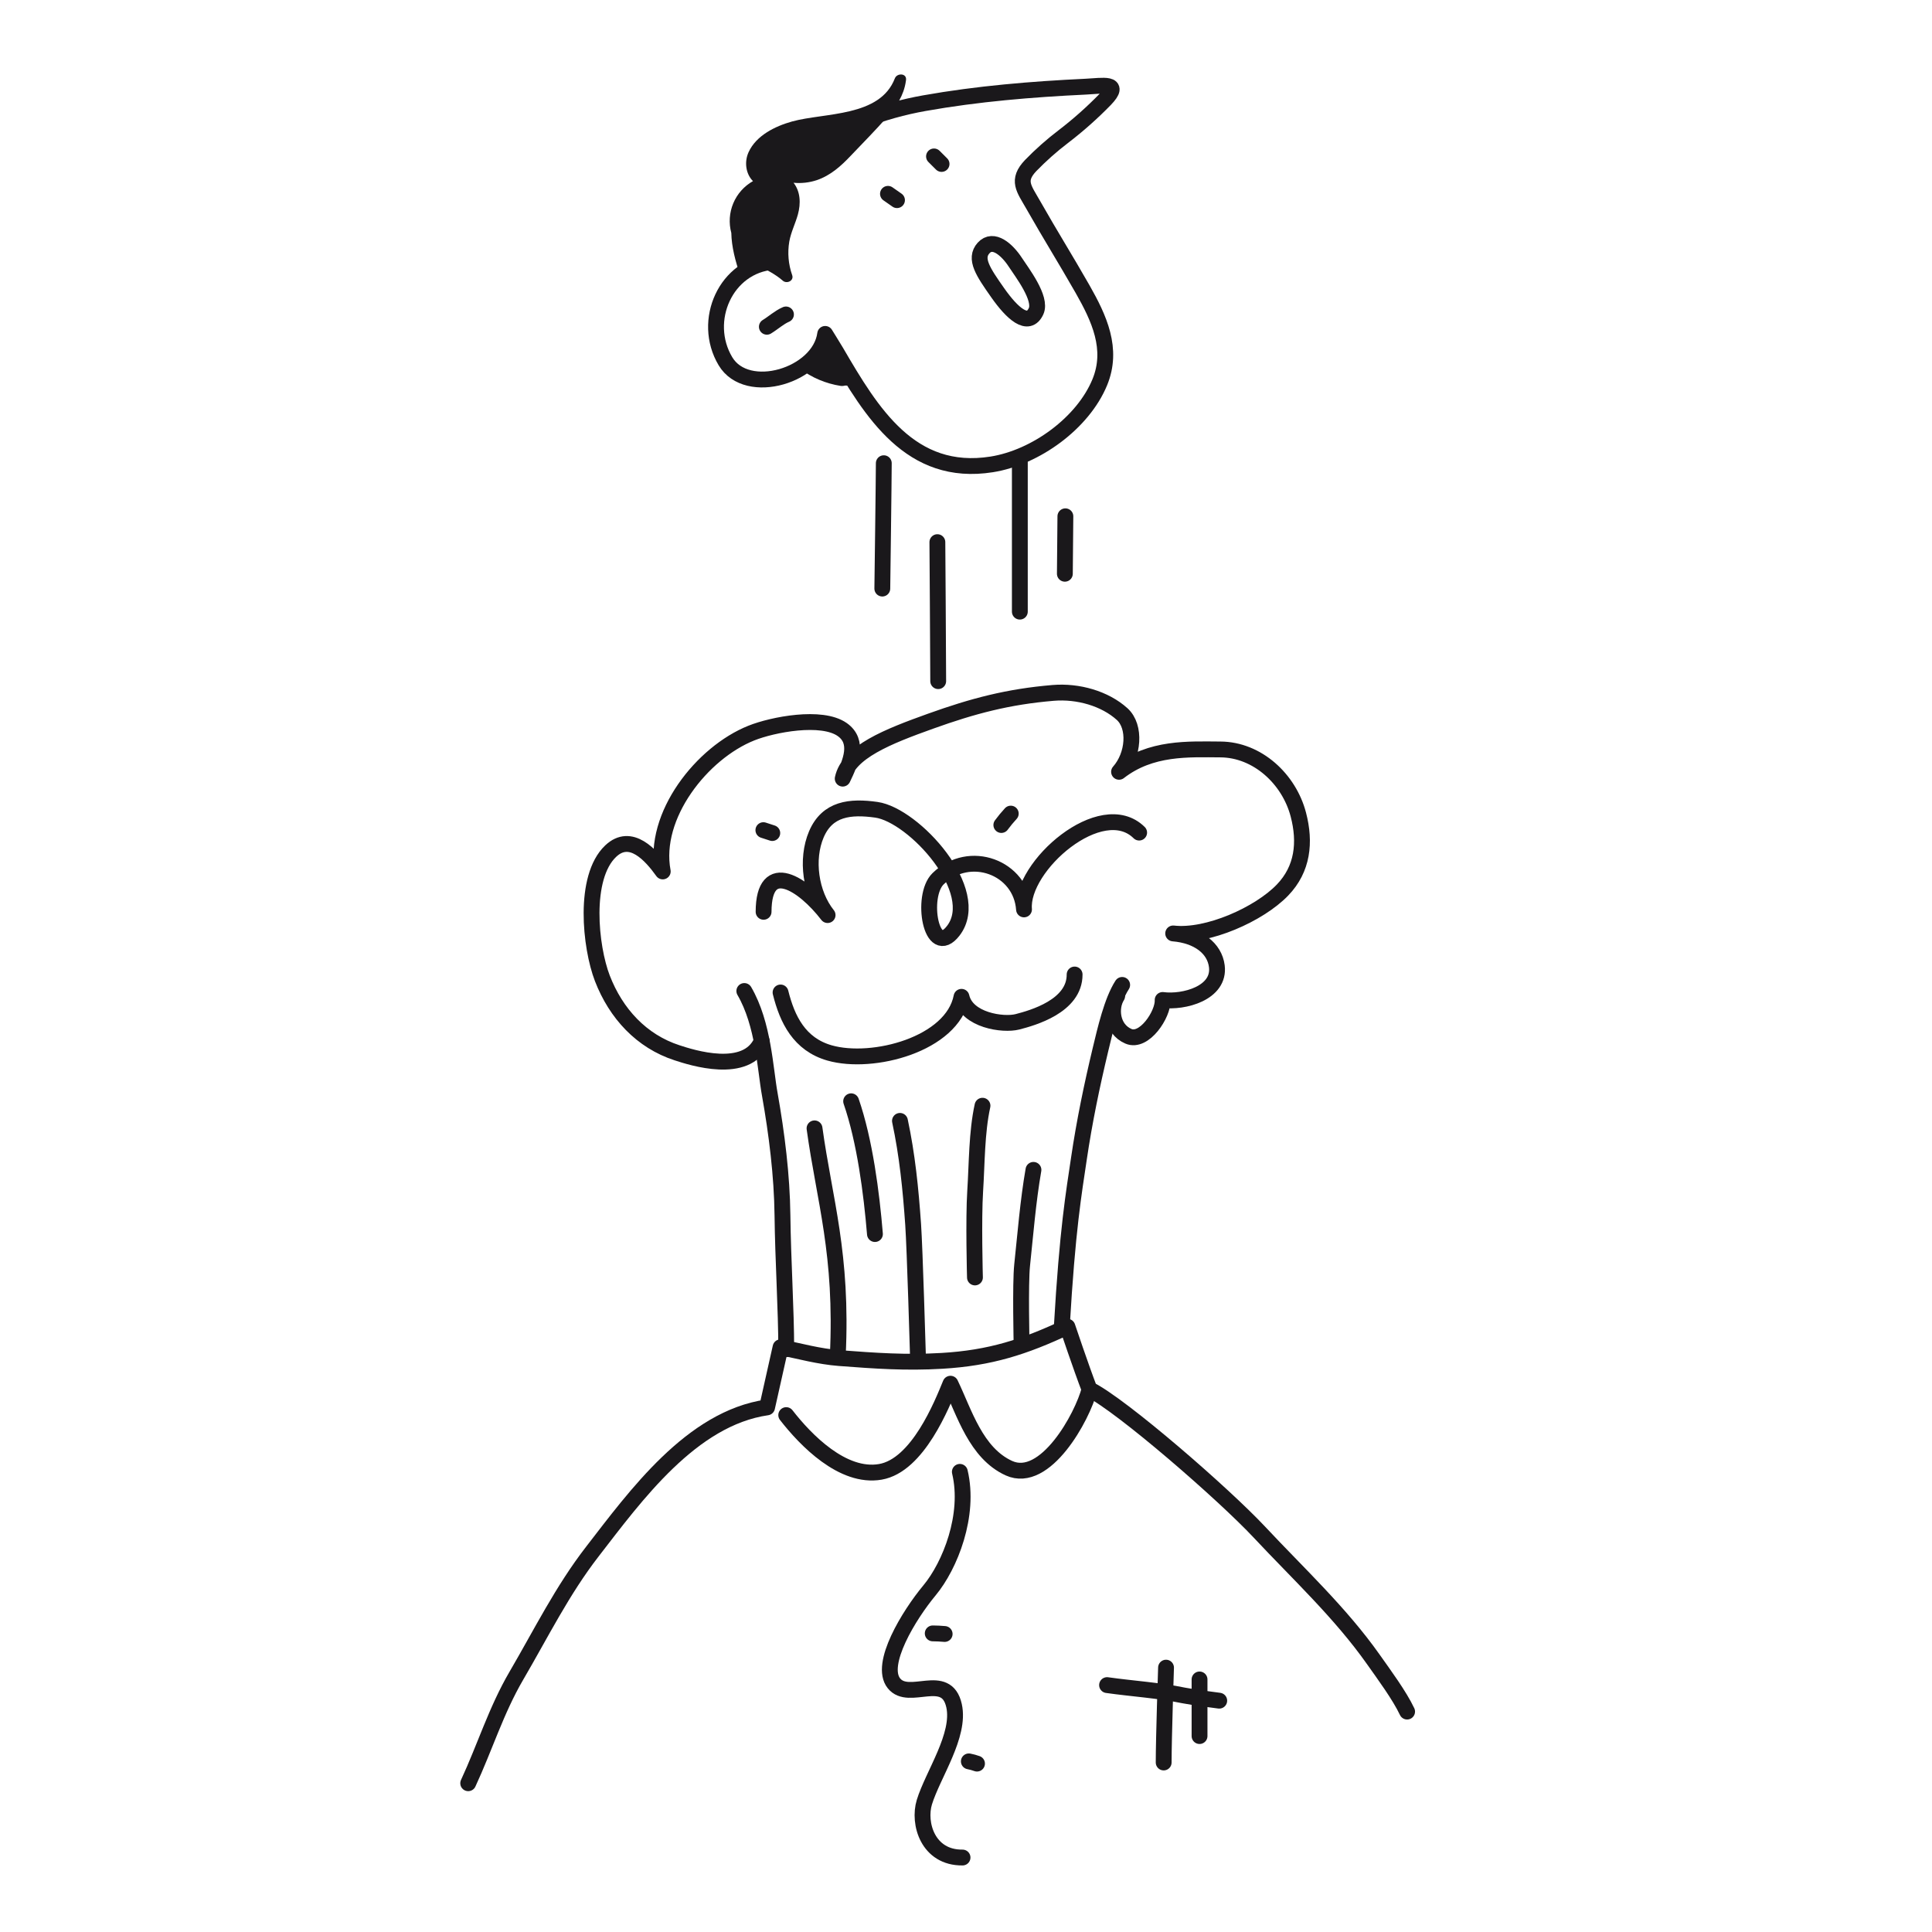 <svg width="488" height="488" viewBox="0 0 488 488" fill="none" xmlns="http://www.w3.org/2000/svg">
<path d="M118.263 450.424C122.458 441.396 125.339 431.975 130.421 423.28C136.688 412.568 141.996 401.755 149.667 391.852C160.516 377.837 174.662 358.245 193.754 355.49L197.158 340.296C202.02 341.284 206.852 342.635 212.036 343.034C221.165 343.724 228.795 344.278 237.924 343.736C250.1 343.016 258.693 340.255 269.614 335.113C269.614 335.113 273.078 345.432 275.19 350.937C283.439 355.055 309.201 377.474 318.128 387.019C327.942 397.511 338.565 407.355 346.897 419.156C349.598 422.983 353.49 428.243 355.419 432.326" stroke="#1A181B" stroke-width="4" stroke-linecap="round" stroke-linejoin="round"/>
<path d="M242.447 371.772C245.053 382.693 239.983 395.452 234.782 401.707C229.58 407.962 221.98 420.394 225.789 425.173C229.598 429.952 239.031 422.054 240.983 430.838C242.643 438.337 235.627 448.222 233.484 455.203C231.848 460.559 234.371 469.283 243.125 469.188" stroke="#1A181B" stroke-width="4" stroke-linecap="round" stroke-linejoin="round"/>
<path d="M244.72 444.901C245.42 445.036 246.108 445.225 246.779 445.466" stroke="#1A181B" stroke-width="4" stroke-linecap="round" stroke-linejoin="round"/>
<path d="M238.608 412.723C237.596 412.633 236.597 412.58 235.597 412.574" stroke="#1A181B" stroke-width="4" stroke-linecap="round" stroke-linejoin="round"/>
<path d="M279.63 425.637C285.932 426.536 292.687 426.941 298.953 428.244C301.221 428.708 307.964 429.571 307.964 429.571" stroke="#1A181B" stroke-width="4" stroke-linecap="round" stroke-linejoin="round"/>
<path d="M302.989 424.208V438.509" stroke="#1A181B" stroke-width="4" stroke-linecap="round" stroke-linejoin="round"/>
<path d="M294.526 421.227C294.526 421.227 293.931 439.009 293.931 445.181" stroke="#1A181B" stroke-width="4" stroke-linecap="round" stroke-linejoin="round"/>
<path d="M198.592 357.436C203.508 363.768 212.875 373.409 222.361 371.772C231.848 370.136 237.948 354.698 240.078 349.509C243.583 356.781 246.482 367.029 254.843 370.844C264.014 375.01 273.423 357.888 275.196 350.937" stroke="#1A181B" stroke-width="4" stroke-linecap="round" stroke-linejoin="round"/>
<path d="M198.592 340.784C198.592 330.87 197.765 318.075 197.64 306.976C197.521 296.924 196.206 286.361 194.444 276.452C193.254 269.905 192.873 258.687 188.005 250.314" stroke="#1A181B" stroke-width="4" stroke-linecap="round" stroke-linejoin="round"/>
<path d="M268.192 335.184C269.62 310.397 271.257 301.226 272.524 292.633C273.899 283.325 275.797 274.184 277.975 265.085C279.166 260.133 280.832 252.825 283.445 248.778" stroke="#1A181B" stroke-width="4" stroke-linecap="round" stroke-linejoin="round"/>
<path d="M192.397 262.954C188.582 271.631 174.674 267.12 171.038 265.93C162.04 263.02 155.595 256.021 152.149 247.118C149.09 239.203 147.233 221.629 154.256 214.981C159.32 210.191 164.444 215.987 167.402 220.117C164.754 205.983 177.346 190.123 189.796 185.16C195.152 183.017 207.543 180.607 212.75 184.285C217.059 187.332 214.881 192.516 212.857 196.675C214.262 189.945 224.313 186.017 235.061 182.16C245.809 178.304 254.659 175.971 266.008 175.019C272.316 174.489 279.1 176.441 283.445 180.375C286.932 183.553 286.379 190.754 282.659 194.95C290.705 188.707 300.185 189.26 308.249 189.302C317.587 189.35 325.597 196.753 327.948 205.763C329.781 212.774 329.067 219.492 323.955 224.807C318.087 230.919 304.976 236.781 296.329 235.775C302.596 236.299 306.779 239.5 307.357 244.047C308.214 250.867 298.977 253.289 293.669 252.581C293.847 256.194 289.003 263.478 285.028 261.752C280.731 259.901 280.338 254.456 282.177 251.599" stroke="#1A181B" stroke-width="4" stroke-linecap="round" stroke-linejoin="round"/>
<path d="M197.158 250.689C198.854 257.509 201.919 263.781 209.536 265.96C220.457 269.078 240.554 263.764 242.863 251.784C244.202 257.735 253.379 259.026 256.992 258.098C260.771 257.122 271.471 254.158 271.435 246.148" stroke="#1A181B" stroke-width="4" stroke-linecap="round" stroke-linejoin="round"/>
<path d="M192.873 230.312C192.903 216.624 202.99 223.254 209.042 231.139C204.734 225.747 203.514 217.065 206.198 210.756C208.989 204.21 214.756 203.615 221.367 204.543C230.818 205.876 248.457 225.146 240.78 235.103C235.198 242.339 232.449 226.36 236.942 221.968C244.863 214.232 257.908 219.058 258.652 229.705C257.741 218.779 278.213 200.919 287.735 210.304" stroke="#1A181B" stroke-width="4" stroke-linecap="round" stroke-linejoin="round"/>
<path d="M255.307 205.507C254.463 206.424 253.668 207.386 252.927 208.388" stroke="#1A181B" stroke-width="4" stroke-linecap="round" stroke-linejoin="round"/>
<path d="M211.608 342.499C212.869 316.706 208.233 303.143 205.74 285.01" stroke="#1A181B" stroke-width="4" stroke-linecap="round" stroke-linejoin="round"/>
<path d="M261.038 295.496C259.658 303.429 259.009 311.748 258.176 319.568C257.682 324.252 258.045 339.701 258.045 339.701" stroke="#1A181B" stroke-width="4" stroke-linecap="round" stroke-linejoin="round"/>
<path d="M231.842 341.856C231.842 341.856 231.074 315.397 230.651 309.308C230.021 300.269 229.158 291.729 227.319 283.123" stroke="#1A181B" stroke-width="4" stroke-linecap="round" stroke-linejoin="round"/>
<path d="M214.988 278.171C218.445 288.187 220.136 301.292 220.999 311.706" stroke="#1A181B" stroke-width="4" stroke-linecap="round" stroke-linejoin="round"/>
<path d="M248.166 279.291C246.684 286.045 246.767 293.931 246.321 300.822C245.857 307.928 246.261 322.669 246.261 322.669" stroke="#1A181B" stroke-width="4" stroke-linecap="round" stroke-linejoin="round"/>
<path d="M195.069 210.417L192.82 209.685" stroke="#1A181B" stroke-width="4" stroke-linecap="round" stroke-linejoin="round"/>
<path d="M208.43 84.341C207.001 94.892 188.672 100.367 183.232 91.232C177.144 81.02 183.339 67.04 195.325 66.13C195.831 55.632 194.212 47.639 202.806 39.492C210.542 32.16 223.272 27.864 233.52 26.054C246.916 23.674 260.586 22.537 274.25 21.889C278.6 21.674 283.385 20.698 279.166 25.102C275.865 28.494 272.32 31.641 268.561 34.517C265.647 36.738 262.901 39.173 260.348 41.801C256.742 45.58 258.628 47.61 260.943 51.686C265.436 59.596 268.936 65.124 273.441 73.016C277.607 80.353 281.273 88.138 277.779 96.582C273.548 106.818 261.669 115.525 250.499 117.299C229.991 120.548 220.148 104.206 211.221 88.887C210.328 87.388 208.43 84.341 208.43 84.341Z" stroke="#1A181B" stroke-width="4" stroke-linecap="round" stroke-linejoin="round"/>
<path d="M193.7 82.537C195.307 81.561 196.777 80.187 198.527 79.425" stroke="#1A181B" stroke-width="4" stroke-linecap="round" stroke-linejoin="round"/>
<path d="M226.569 50.555L224.289 48.96" stroke="#1A181B" stroke-width="4" stroke-linecap="round" stroke-linejoin="round"/>
<path d="M237.828 41.414L235.918 39.51" stroke="#1A181B" stroke-width="4" stroke-linecap="round" stroke-linejoin="round"/>
<path d="M252.01 73.95C248.35 68.736 246.011 65.338 248.44 62.642C250.868 59.947 254.391 63.083 256.438 66.213C258.116 68.796 263.187 75.342 261.705 78.598C259.735 82.865 255.664 79.151 252.01 73.95Z" stroke="#1A181B" stroke-width="4" stroke-linecap="round" stroke-linejoin="round"/>
<path d="M210.149 87.941C209.807 87.565 209.342 87.322 208.838 87.256C208.334 87.189 207.822 87.303 207.394 87.578C207.029 88.3 206.59 88.982 206.085 89.613C206.073 89.766 206.073 89.919 206.085 90.072C206.001 90.018 203.484 92.232 202.026 93.119C205.043 95.387 208.57 96.88 212.298 97.469C212.696 97.524 213.102 97.493 213.488 97.38C213.917 97.431 214.353 97.374 214.755 97.215C215.157 97.056 215.513 96.8 215.791 96.469C214.315 94.13 212.899 91.708 211.512 89.363C211.06 88.887 210.614 88.411 210.149 87.941Z" fill="#1A181B"/>
<path d="M226.033 19.788C222.248 29.625 208.322 28.399 200.044 30.69C195.795 31.88 191.022 34.207 189.088 38.427C187.934 40.938 188.404 43.985 190.195 45.747C187.957 47.01 186.204 48.983 185.213 51.354C184.221 53.725 184.048 56.359 184.72 58.839C184.785 62.321 185.755 66.034 186.958 69.468C188.304 68.371 189.833 67.519 191.475 66.951C193.605 68.195 195.855 69.242 197.717 70.891C198.711 71.777 200.592 70.944 200.098 69.504C199.135 66.78 198.883 63.855 199.366 61.006C199.794 58.625 200.889 56.501 201.532 54.197C202.318 51.353 202.175 48.389 200.443 46.163C202.432 46.353 204.439 46.126 206.335 45.497C209.804 44.306 212.447 41.926 214.928 39.296C217.999 36.082 221.141 32.892 224.081 29.559C226.426 26.899 228.283 24.09 228.801 20.561L228.854 20.18C229.045 18.448 226.563 18.407 226.033 19.788Z" fill="#1A181B"/>
<path d="M236.978 172.05C236.978 166.384 236.769 136.938 236.769 136.938" stroke="#1A181B" stroke-width="4" stroke-linecap="round" stroke-linejoin="round"/>
<path d="M223.236 117.001C223.236 120.649 222.861 148.667 222.861 148.667" stroke="#1A181B" stroke-width="4" stroke-linecap="round" stroke-linejoin="round"/>
<path d="M269.102 130.409L268.971 144.924" stroke="#1A181B" stroke-width="4" stroke-linecap="round" stroke-linejoin="round"/>
<path d="M257.599 115.811C257.599 119.322 257.599 154.493 257.599 154.493" stroke="#1A181B" stroke-width="4" stroke-linecap="round" stroke-linejoin="round"/>
</svg>

